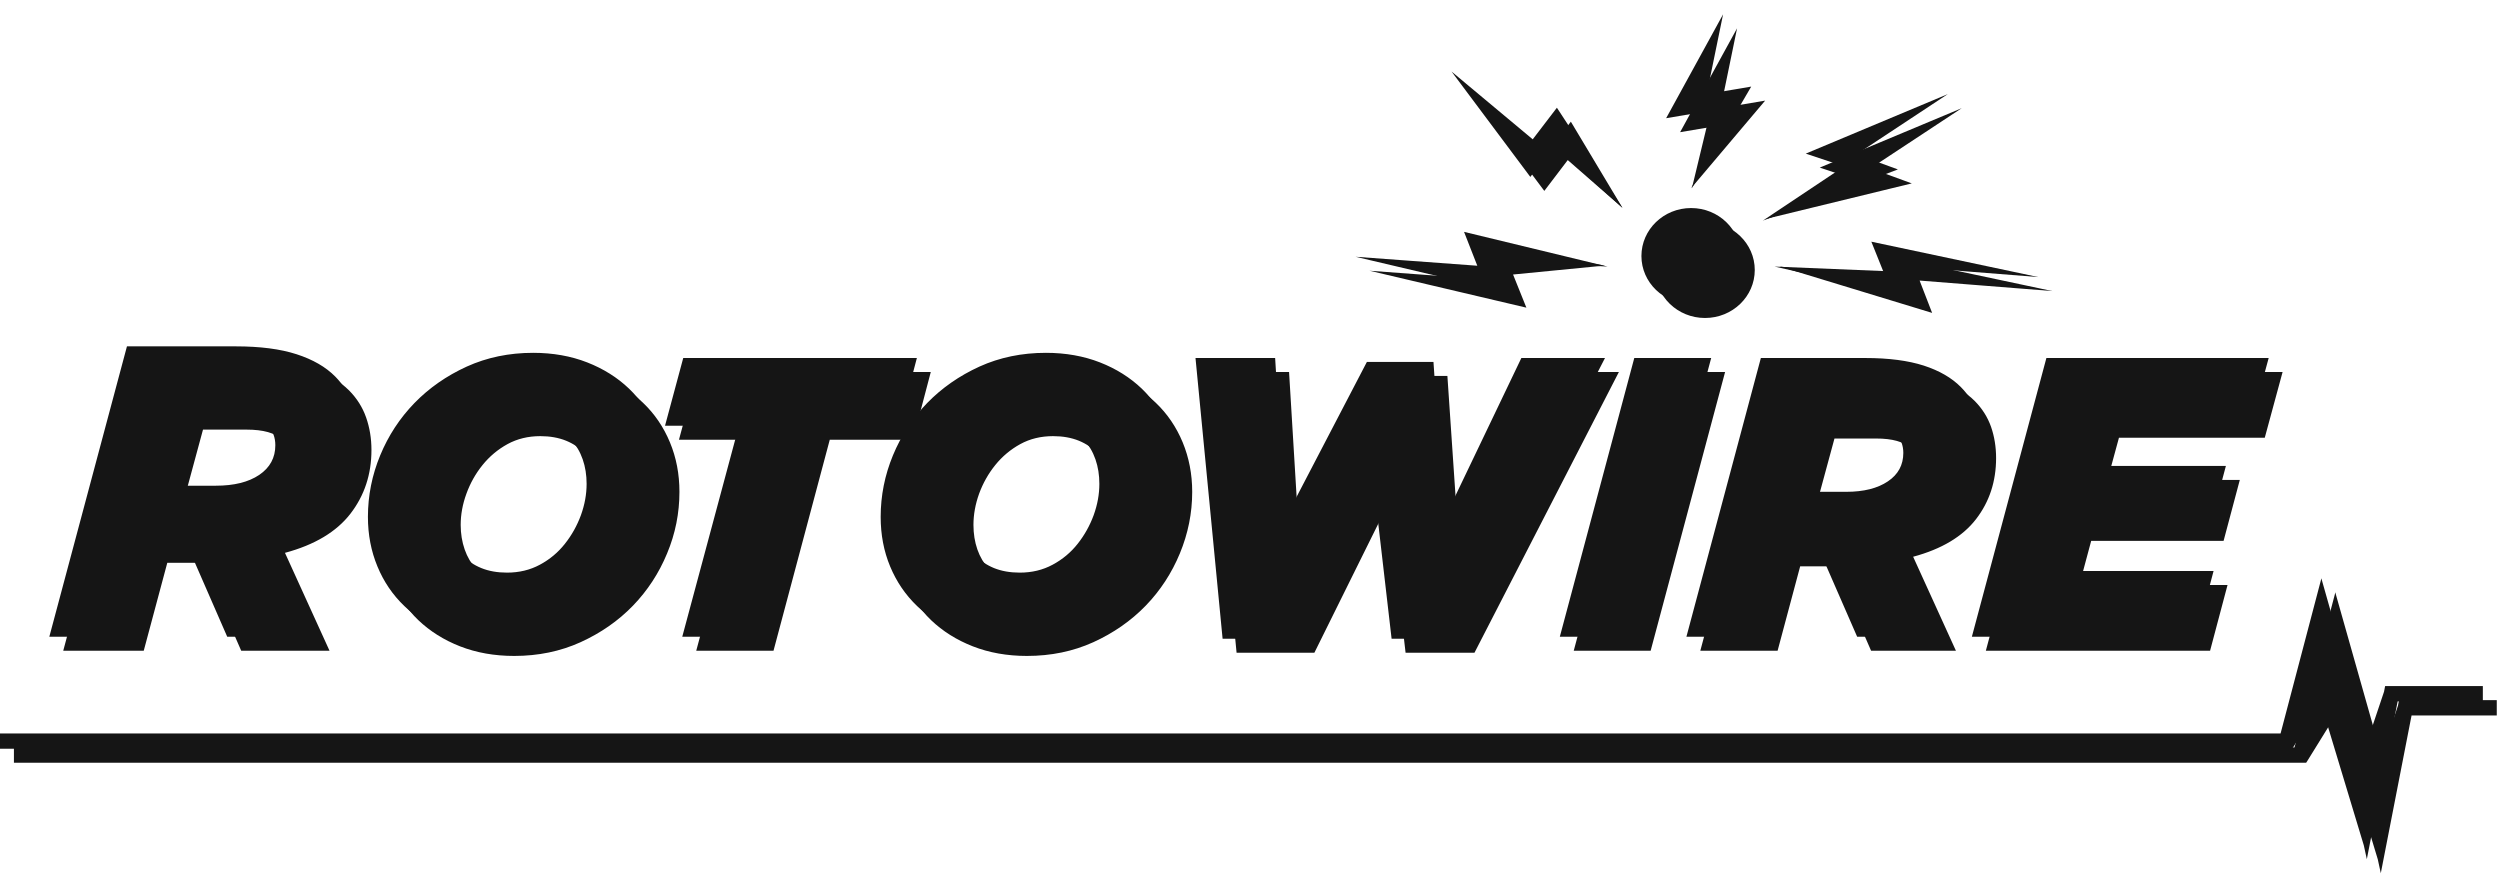 <svg width="160" height="56" viewBox="0 0 160 56" fill="none" xmlns="http://www.w3.org/2000/svg">
<g id="Logos">
<path id="Vector" d="M14.711 31.983C15.871 31.983 16.797 31.753 17.484 31.288C18.172 30.827 18.516 30.194 18.516 29.394C18.516 28.894 18.355 28.476 18.039 28.136C17.617 27.71 16.859 27.495 15.766 27.495H12.992L11.777 31.983H14.711ZM9.016 23.061H15.992C17.539 23.061 18.836 23.23 19.875 23.565C20.914 23.905 21.738 24.382 22.352 24.999C22.844 25.499 23.203 26.069 23.43 26.714C23.656 27.358 23.773 28.054 23.773 28.8C23.773 30.355 23.324 31.714 22.43 32.874C21.535 34.034 20.141 34.87 18.238 35.382L21.09 41.648H15.438L12.98 36.019H10.707L9.199 41.648H4.047L9.016 23.061ZM33.344 37.546C34.117 37.546 34.816 37.374 35.449 37.034C36.078 36.694 36.613 36.249 37.051 35.698C37.488 35.144 37.828 34.534 38.07 33.862C38.316 33.19 38.438 32.526 38.438 31.862C38.438 31.3 38.352 30.78 38.184 30.296C38.016 29.811 37.77 29.39 37.441 29.034C37.113 28.679 36.711 28.401 36.23 28.206C35.75 28.011 35.199 27.913 34.578 27.913C33.805 27.913 33.109 28.081 32.484 28.421C31.863 28.761 31.328 29.21 30.883 29.761C30.438 30.311 30.094 30.925 29.852 31.593C29.605 32.265 29.484 32.933 29.484 33.593C29.484 34.155 29.57 34.679 29.738 35.163C29.906 35.648 30.152 36.065 30.48 36.425C30.809 36.78 31.211 37.058 31.691 37.253C32.172 37.448 32.723 37.546 33.344 37.546ZM32.91 41.98C31.641 41.98 30.488 41.773 29.445 41.366C28.406 40.96 27.516 40.398 26.77 39.687C26.027 38.972 25.453 38.128 25.047 37.148C24.641 36.175 24.438 35.116 24.438 33.976C24.438 32.616 24.699 31.304 25.223 30.038C25.746 28.776 26.48 27.659 27.418 26.69C28.355 25.722 29.473 24.944 30.766 24.358C32.059 23.773 33.477 23.48 35.012 23.48C36.281 23.48 37.434 23.683 38.477 24.089C39.516 24.499 40.406 25.058 41.148 25.773C41.895 26.483 42.469 27.331 42.875 28.308C43.281 29.284 43.484 30.343 43.484 31.48C43.484 32.839 43.223 34.151 42.695 35.417C42.172 36.683 41.441 37.8 40.504 38.769C39.566 39.737 38.449 40.511 37.156 41.101C35.863 41.687 34.445 41.98 32.91 41.98ZM48.184 28.144H43.453L44.621 23.808H59.57L58.43 28.144H53.105L49.504 41.648H44.559L48.184 28.144ZM66.16 37.546C66.934 37.546 67.633 37.374 68.266 37.034C68.894 36.694 69.43 36.249 69.863 35.698C70.301 35.144 70.641 34.534 70.887 33.862C71.129 33.19 71.254 32.526 71.254 31.862C71.254 31.3 71.168 30.78 71 30.296C70.832 29.811 70.582 29.39 70.258 29.034C69.93 28.679 69.523 28.401 69.047 28.206C68.566 28.011 68.016 27.913 67.394 27.913C66.621 27.913 65.922 28.081 65.301 28.421C64.68 28.761 64.144 29.21 63.699 29.761C63.254 30.311 62.91 30.925 62.664 31.593C62.422 32.265 62.301 32.933 62.301 33.593C62.301 34.155 62.383 34.679 62.551 35.163C62.719 35.648 62.969 36.065 63.297 36.425C63.625 36.78 64.027 37.058 64.508 37.253C64.984 37.448 65.535 37.546 66.16 37.546ZM65.723 41.98C64.457 41.98 63.301 41.773 62.262 41.366C61.223 40.96 60.332 40.398 59.586 39.687C58.844 38.972 58.27 38.128 57.863 37.148C57.457 36.175 57.254 35.116 57.254 33.976C57.254 32.616 57.516 31.304 58.039 30.038C58.562 28.776 59.297 27.659 60.234 26.69C61.172 25.722 62.289 24.944 63.582 24.358C64.875 23.773 66.289 23.48 67.828 23.48C69.098 23.48 70.25 23.683 71.289 24.089C72.332 24.499 73.223 25.058 73.965 25.773C74.711 26.483 75.285 27.331 75.691 28.308C76.094 29.284 76.301 30.343 76.301 31.48C76.301 32.839 76.035 34.151 75.512 35.417C74.988 36.683 74.258 37.8 73.32 38.769C72.379 39.737 71.266 40.511 69.973 41.101C68.68 41.687 67.262 41.98 65.723 41.98ZM77.402 23.808H82.5L83.125 34.132L88.371 24.058H92.633L93.316 34.132L98.258 23.808H103.609L94.367 41.773H89.957L88.848 32.23L84.121 41.773H79.141L77.402 23.808ZM105.488 23.808H110.406L105.641 41.648H100.719L105.488 23.808ZM119.055 32.37C120.168 32.37 121.055 32.148 121.715 31.706C122.375 31.261 122.707 30.655 122.707 29.886C122.707 29.405 122.555 29.007 122.25 28.683C121.844 28.269 121.117 28.065 120.066 28.065H117.406L116.238 32.37H119.055ZM113.59 23.808H120.285C121.77 23.808 123.016 23.972 124.012 24.292C125.008 24.616 125.801 25.077 126.391 25.671C126.859 26.148 127.207 26.694 127.426 27.315C127.641 27.933 127.75 28.601 127.75 29.315C127.75 30.808 127.324 32.112 126.465 33.226C125.605 34.339 124.266 35.14 122.441 35.632L125.18 41.648H119.75L117.395 36.245H115.211L113.766 41.648H108.82L113.59 23.808ZM131.859 23.808H146.086L144.945 28.015H135.613L134.879 30.714H143.348L142.309 34.616H133.836L133.078 37.44H142.562L141.445 41.648H127.094L131.859 23.808ZM112.305 17.28C112.305 18.976 110.879 20.351 109.121 20.351C107.367 20.351 105.941 18.976 105.941 17.28C105.941 15.585 107.367 14.21 109.121 14.21C110.879 14.21 112.305 15.585 112.305 17.28ZM102.719 16.995L94.59 15.737L95.441 17.905L87.648 17.327L97.688 19.69L96.836 17.569L102.719 16.995ZM103.836 13.3L100.535 7.788L98.984 9.812L93.789 5.476L98.836 12.218L100.336 10.245L103.836 13.3ZM108.23 12.046L112.969 6.44L110.121 6.921L111.172 1.812L107.527 8.46L110.371 7.979L108.23 12.046ZM116.465 10.726L125.555 6.921L119.711 10.773L122.355 11.737L112.969 14.023L118.914 11.546L116.465 10.726ZM113.875 17.046L123.656 20.026L122.855 17.956L131.348 18.628L120.66 16.362L121.41 18.245L113.875 17.046Z" fill="#151515"/>
<path id="Vector_2" d="M153.539 44.808L153.469 45.167L152.406 48.327L149.488 38.019L149.465 37.905L146.848 47.835H0.891V48.815H147.598L147.621 48.726L147.605 48.804L149.418 45.874L152.18 55.003L152.371 55.886L154.34 45.788H159.793V44.808H153.539Z" fill="#151515"/>
<path id="Vector_3" d="M13.816 31.085C14.98 31.085 15.906 30.855 16.59 30.394C17.277 29.929 17.621 29.296 17.621 28.495C17.621 27.999 17.465 27.581 17.145 27.241C16.723 26.815 15.965 26.601 14.875 26.601H12.102L10.883 31.085H13.816ZM8.125 22.167H15.098C16.648 22.167 17.945 22.335 18.98 22.671C20.02 23.007 20.848 23.483 21.461 24.105C21.949 24.601 22.309 25.171 22.539 25.819C22.766 26.464 22.879 27.159 22.879 27.901C22.879 29.46 22.434 30.819 21.539 31.976C20.645 33.136 19.246 33.972 17.344 34.483L20.199 40.753H14.543L12.086 35.124H9.816L8.309 40.753H3.156L8.125 22.167ZM32.449 36.648C33.223 36.648 33.926 36.48 34.555 36.14C35.188 35.8 35.719 35.355 36.156 34.8C36.594 34.249 36.934 33.636 37.18 32.968C37.422 32.296 37.543 31.628 37.543 30.968C37.543 30.405 37.461 29.882 37.293 29.398C37.125 28.913 36.875 28.495 36.547 28.136C36.219 27.78 35.816 27.507 35.336 27.311C34.859 27.116 34.309 27.015 33.688 27.015C32.914 27.015 32.215 27.186 31.594 27.526C30.973 27.866 30.438 28.311 29.992 28.862C29.547 29.417 29.203 30.026 28.957 30.698C28.715 31.37 28.594 32.034 28.594 32.698C28.594 33.261 28.676 33.78 28.844 34.265C29.012 34.749 29.262 35.171 29.59 35.526C29.918 35.882 30.32 36.159 30.801 36.355C31.277 36.55 31.828 36.648 32.449 36.648ZM32.016 41.081C30.75 41.081 29.594 40.878 28.555 40.472C27.516 40.062 26.621 39.503 25.879 38.788C25.133 38.073 24.559 37.23 24.156 36.253C23.75 35.276 23.547 34.218 23.547 33.081C23.547 31.722 23.809 30.409 24.332 29.144C24.855 27.878 25.586 26.761 26.527 25.792C27.465 24.827 28.582 24.05 29.875 23.46C31.168 22.874 32.582 22.581 34.121 22.581C35.391 22.581 36.543 22.788 37.582 23.194C38.621 23.601 39.516 24.163 40.258 24.874C41.004 25.589 41.578 26.436 41.984 27.413C42.387 28.386 42.59 29.444 42.59 30.581C42.59 31.94 42.328 33.257 41.805 34.523C41.281 35.784 40.551 36.905 39.613 37.87C38.672 38.839 37.559 39.616 36.266 40.202C34.969 40.788 33.555 41.081 32.016 41.081ZM47.293 27.245H42.562L43.727 22.913H58.68L57.539 27.245H52.211L48.609 40.753H43.664L47.293 27.245ZM65.266 36.648C66.039 36.648 66.742 36.48 67.371 36.14C68.004 35.8 68.535 35.355 68.973 34.8C69.41 34.249 69.75 33.636 69.996 32.968C70.238 32.296 70.359 31.628 70.359 30.968C70.359 30.405 70.277 29.882 70.109 29.398C69.941 28.913 69.691 28.495 69.363 28.136C69.035 27.78 68.633 27.507 68.152 27.311C67.676 27.116 67.125 27.015 66.504 27.015C65.731 27.015 65.031 27.186 64.41 27.526C63.789 27.866 63.254 28.311 62.809 28.862C62.363 29.417 62.02 30.026 61.773 30.698C61.531 31.37 61.406 32.034 61.406 32.698C61.406 33.261 61.492 33.78 61.66 34.265C61.828 34.749 62.078 35.171 62.406 35.526C62.73 35.882 63.137 36.159 63.613 36.355C64.094 36.55 64.644 36.648 65.266 36.648ZM64.832 41.081C63.562 41.081 62.41 40.878 61.371 40.472C60.332 40.062 59.438 39.503 58.695 38.788C57.949 38.073 57.375 37.23 56.969 36.253C56.562 35.276 56.363 34.218 56.363 33.081C56.363 31.722 56.625 30.409 57.148 29.144C57.672 27.878 58.402 26.761 59.34 25.792C60.281 24.827 61.395 24.05 62.688 23.46C63.98 22.874 65.398 22.581 66.938 22.581C68.203 22.581 69.359 22.788 70.398 23.194C71.438 23.601 72.328 24.163 73.074 24.874C73.816 25.589 74.391 26.436 74.797 27.413C75.203 28.386 75.406 29.444 75.406 30.581C75.406 31.94 75.144 33.257 74.621 34.523C74.098 35.784 73.363 36.905 72.43 37.87C71.488 38.839 70.371 39.616 69.078 40.202C67.785 40.788 66.371 41.081 64.832 41.081ZM76.512 22.913H81.609L82.234 33.233L87.481 23.163H91.742L92.426 33.233L97.367 22.913H102.719L93.477 40.878H89.062L87.957 31.335L83.231 40.878H78.246L76.512 22.913ZM104.594 22.913H109.516L104.746 40.753H99.828L104.594 22.913ZM118.16 31.476C119.277 31.476 120.164 31.253 120.824 30.808C121.484 30.366 121.812 29.757 121.812 28.987C121.812 28.511 121.66 28.108 121.355 27.784C120.953 27.374 120.223 27.171 119.176 27.171H116.512L115.348 31.476H118.16ZM112.695 22.913H119.391C120.879 22.913 122.121 23.077 123.121 23.398C124.117 23.722 124.91 24.179 125.496 24.773C125.969 25.249 126.312 25.796 126.531 26.417C126.75 27.038 126.859 27.706 126.859 28.417C126.859 29.913 126.43 31.218 125.574 32.327C124.715 33.44 123.375 34.245 121.547 34.737L124.285 40.753H118.859L116.5 35.347H114.32L112.875 40.753H107.93L112.695 22.913ZM130.969 22.913H145.195L144.055 27.12H134.723L133.984 29.819H142.457L141.418 33.718H132.945L132.188 36.546H141.668L140.555 40.753H126.199L130.969 22.913Z" fill="#151515"/>
<path id="Vector_4" d="M111.41 16.386C111.41 18.077 109.988 19.452 108.23 19.452C106.473 19.452 105.051 18.077 105.051 16.386C105.051 14.69 106.473 13.315 108.23 13.315C109.988 13.315 111.41 14.69 111.41 16.386Z" fill="#151515"/>
<path id="Vector_5" d="M102.887 17.061L93.699 14.839L94.547 17.007L86.754 16.433L96.797 18.796L95.945 16.675L102.887 17.061ZM103.836 13.3L99.641 6.894L98.094 8.917L92.898 4.577L97.941 11.323L99.441 9.347L103.836 13.3ZM108.281 12.046L112.078 5.542L109.23 6.022L110.277 0.917L106.633 7.565L109.477 7.085L108.281 12.046Z" fill="#151515"/>
<path id="Vector_6" d="M115.57 9.831L124.66 6.022L118.82 9.878L121.465 10.843L112.824 14.12L118.02 10.651L115.57 9.831Z" fill="#151515"/>
<path id="Vector_7" d="M113.574 17.061L122.766 19.128L121.965 17.061L130.453 17.733L119.766 15.468L120.52 17.347L113.574 17.061ZM152.648 43.909L152.578 44.269L151.516 47.429L148.598 37.124L148.57 37.011L145.957 46.94H0V47.917H146.707L146.73 47.831L146.715 47.905L148.527 44.98L151.285 54.108L151.477 54.987L153.449 44.89H158.902V43.909H152.648Z" fill="#151515"/>
</g>
</svg>
